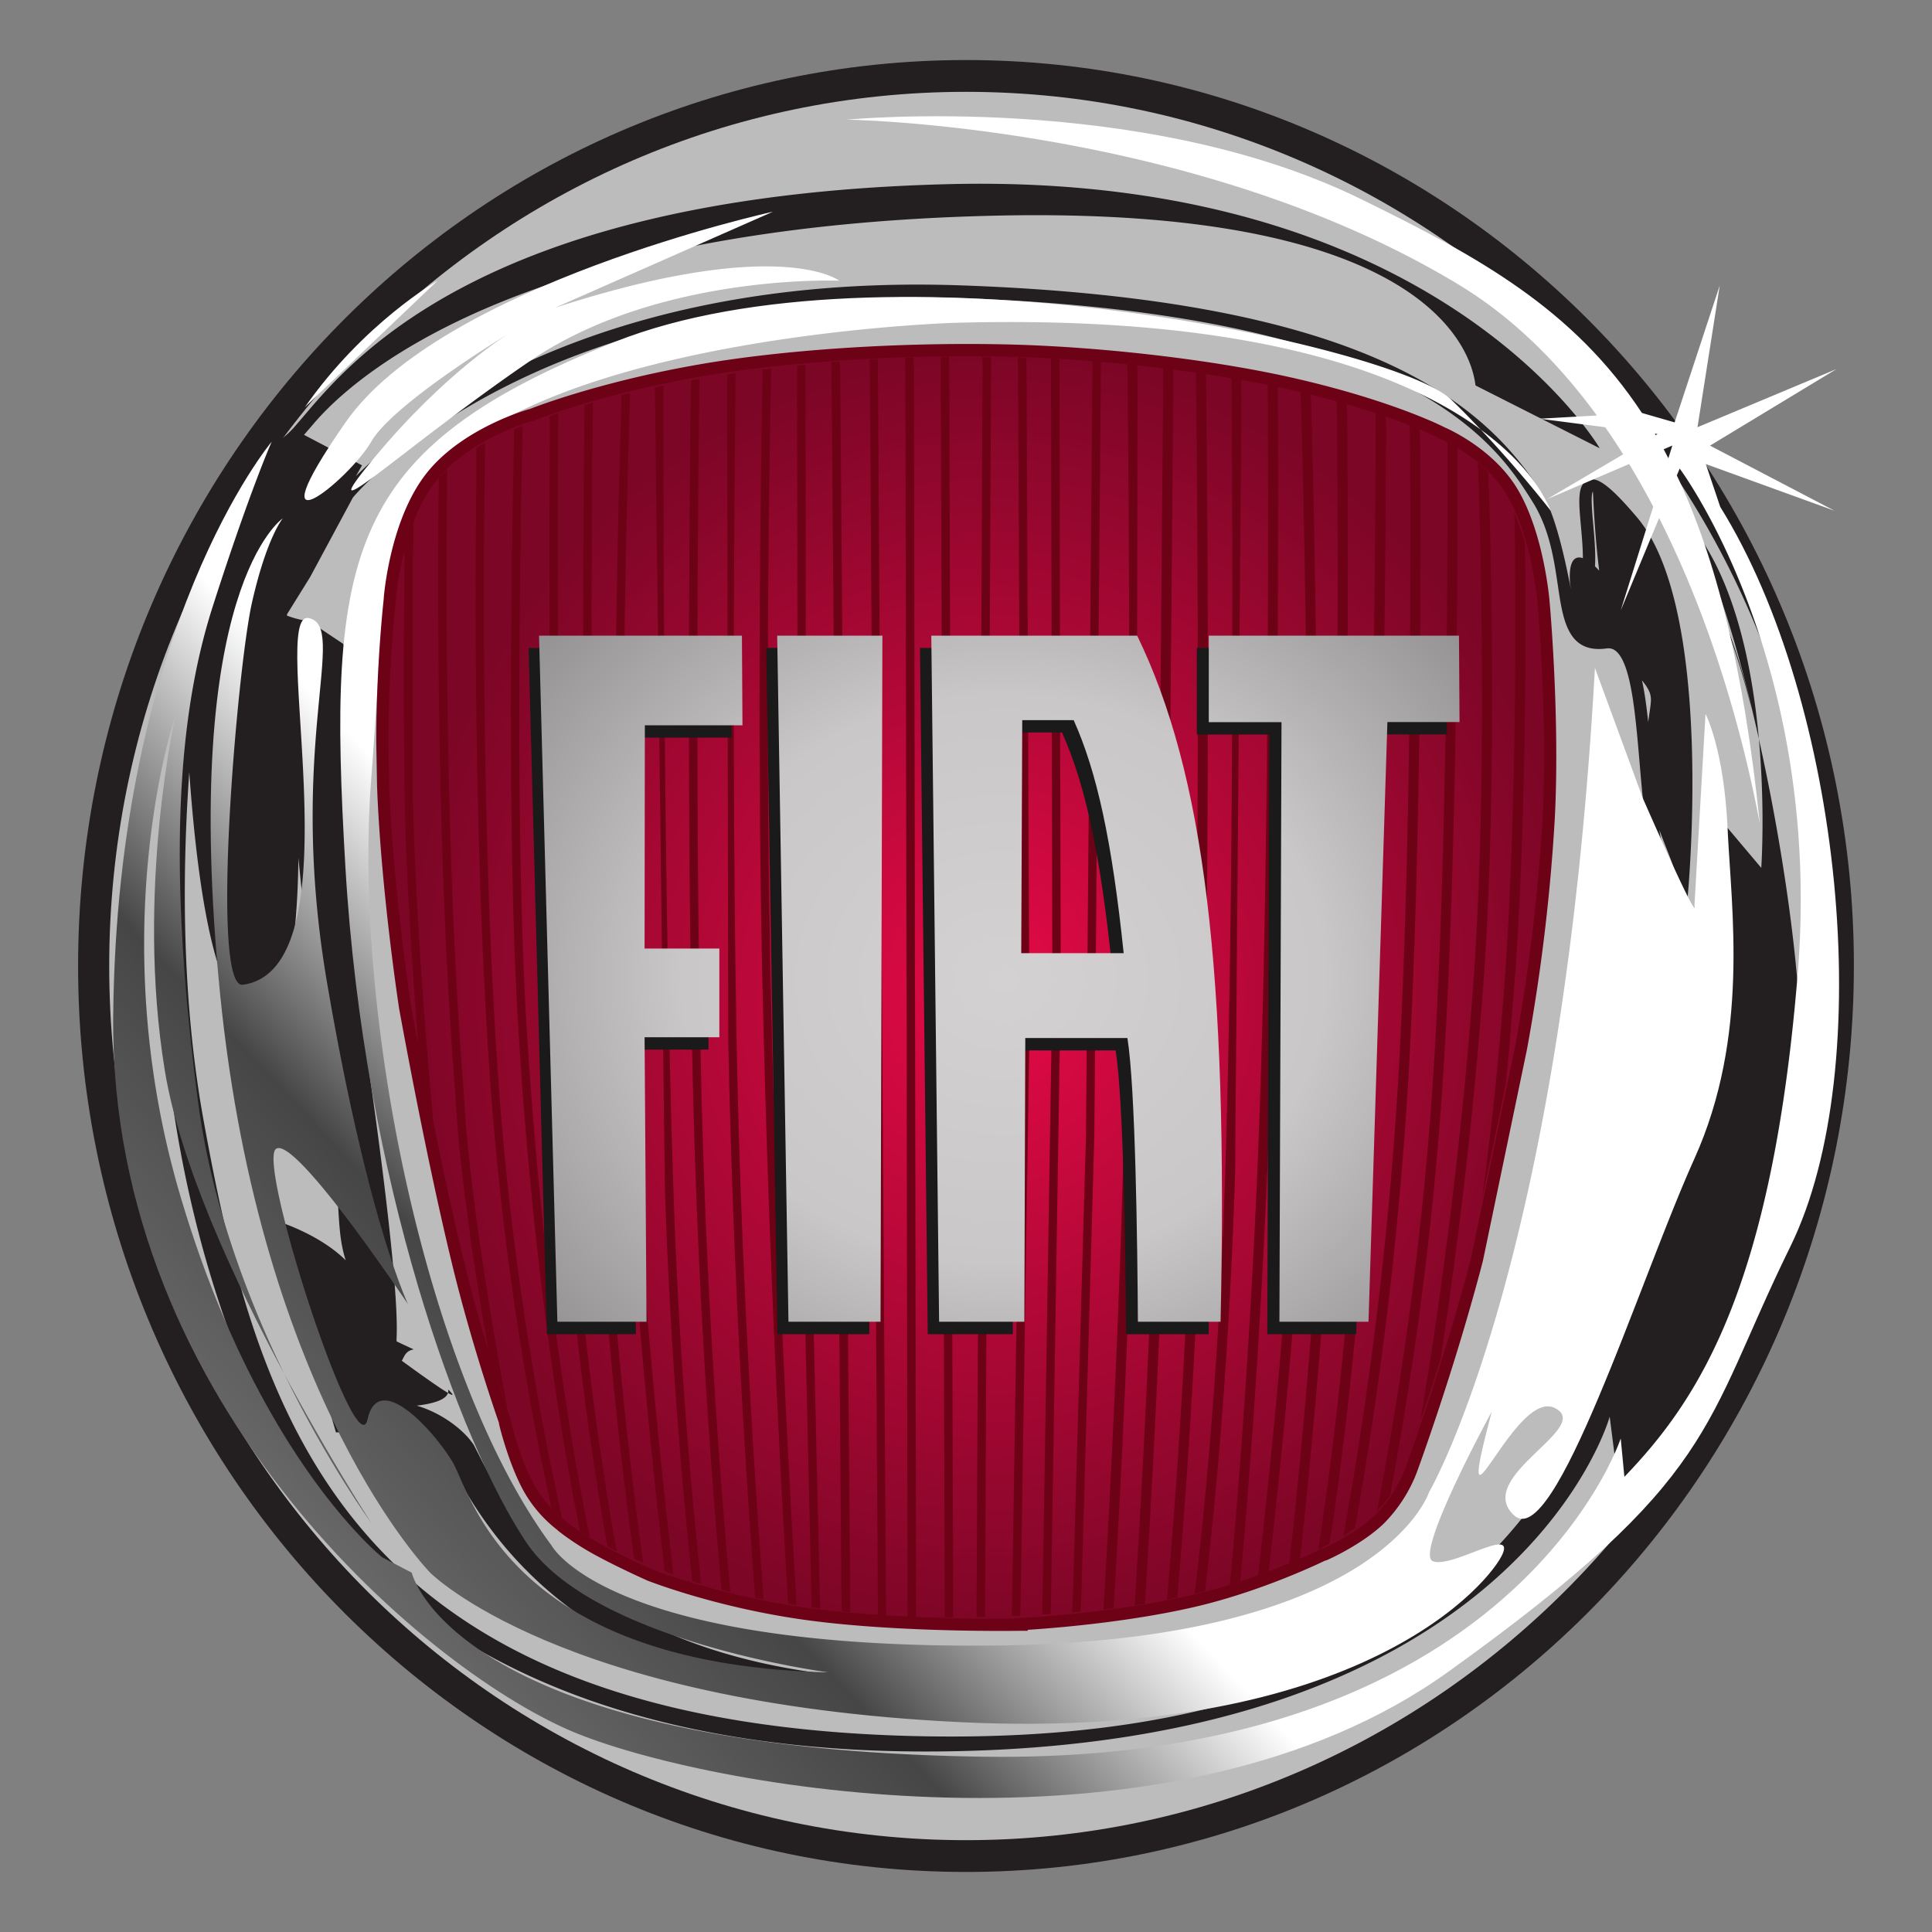 <svg xmlns="http://www.w3.org/2000/svg" xmlns:xlink="http://www.w3.org/1999/xlink" height="64" width="64" xmlns:v="https://vecta.io/nano"><rect width="100%" height="100%" fill="#808080" stroke="none"/><defs><radialGradient id="A" cx="-1672.399" cy="327.423" r="54.998" gradientTransform="matrix(1.393,0,0,-1.018,2385.16,367.197)" gradientUnits="userSpaceOnUse"><stop offset="0" stop-color="#d3d1d2"/><stop offset=".5" stop-color="#c9c7c8"/><stop offset="1" stop-color="#8d8b8c"/></radialGradient><radialGradient id="B" cx="-2079.394" cy="525.413" r="98" gradientTransform="matrix(0.199,0,0,-0.217,446.654,146.963)" gradientUnits="userSpaceOnUse"><stop offset="0" stop-color="#e60a47"/><stop offset="1" stop-color="#7c0626"/></radialGradient><clipPath id="C"><use xlink:href="#E"/></clipPath><linearGradient id="D" gradientUnits="userSpaceOnUse" x1="547.783" y1="353.626" x2="828.385" y2="621.861"><stop offset="0" stop-color="#8c8c8c"/><stop offset=".5" stop-color="#464646"/><stop offset=".75" stop-color="#fff"/></linearGradient><path id="E" d="M1094.29 667.165l.332-2.984c3.268-32.552 4.767-23.841-.332 2.984zM607.449 803.749l44.403 41.494c.001 0-24.667-13.828-44.403-41.494zm-6.894-317.058c14.668-29.588 29.101-48.843 29.101-48.843s-13.754 20.747-29.101 48.843zm480.497 284.368l-4.821 14.047 43.051-15.304-41.651 21.347 42.3 25.102-46.488-19.06 7.44 46.485-15.093-44.904-10.939 3.09c-22.941 34.107-54.46 51.176-94.119 70.2-73.72 35.372-171.977 25.992-171.977 25.992s115.999-1.476 204.73-54.071c18.327-10.862 33.605-25.925 46.287-42.948l-19.15-1.056 21.949-2.8a219.328 219.328 0 0 0 5.991-8.89l-25.481-14.72 27.49 11.541a264.99 264.99 0 0 0 8.052-13.976l-10.87-34.028 12.847 30.285c19.042-36.827 29.072-75.95 33.69-100.226-5.329 50.816-14.629 87.039-27.771 114.21l.961 2.256s48.099-62.868 39.471-165.977-33.3-139.574-57.972-164.722l-1.228 12.577s-35.763-106.886-213.364-104.366-191.17 60.35-191.17 60.35l-9.866 5.04s-41.931 32.682-67.832 119.449c-25.903 86.761-1.235 157.176-1.235 157.176s-13.565-57.84-3.698-116.937c5.112-30.626 23.46-69.325 39.968-99.529-12.117 24.431-24.402 55.908-28.867 89.47-9.872 74.188-7.403 124.483 4.929 162.202s19.735 54.071 19.735 54.071-51.798-60.36-53.032-188.613c-1.234-128.259 107.297-216.274 155.396-235.137s199.801-44.004 291.065 20.117c91.271 64.129 85.101 80.471 114.7 139.578 29.61 59.097 17.272 178.55-23.428 242.679zm-21.601 23.52c-.099.164-.189.328-.29.484l.922-.116zm4.239-7.57l-1.569 2.948 2.899 1.22zm-434.034 5.425c7.396 12.575 45.629 35.208 45.629 35.208s-20.969-12.579-44.398-40.241c-23.438-27.66 8.634 2.516 51.802 31.439 43.164 28.917 103.597 26.401 103.597 26.401s-19.729 15.091-94.965-8.803l72.767 31.437s-110.997-23.891-143.066-69.156 1.229-18.86 8.634-6.285zm371.255 3.976c13.608-14.132 23.409-26.608 23.409-26.608s-4.01 12.711-23.409 26.608zM579.086 611.364c13.566-133.285 70.302-189.872 70.302-189.872s43.164-42.749 177.598-49.034c134.429-6.286 177.604 46.522 181.306 55.324s-17.275-5.026-23.44-2.51c-6.165 2.51 19.738 49.038 19.738 49.038-13.569-50.297 7.4 7.543 20.962 1.253 13.569-6.281-27.133-22.631-13.562-35.206 13.562-12.575 41.92 76.702 60.431 116.941 18.499 40.235 12.33 81.73 11.101 108.137s-7.4 37.723-7.4 37.723l-3.7-62.876s2.471-8.796-17.27 35.216l-16.03 42.749c-11.099-196.159-55.507-270.351-55.507-270.351s-16.03-49.032-145.531-50.293c-129.496-1.249-148 32.7-148 32.7-41.93 55.324-66.598 173.52-60.426 251.475 6.164 77.961 0 99.342 55.496 123.232s139.364 26.407 139.364 26.407c100.733 2.832 151.375-17.074 176.395-35.005a314.522 314.522 0 0 1-9.895 9.851c-18.499 17.601-189.934 54.071-279.964 18.864s-96.199-69.156-90.032-172.266 38.235-188.609 60.434-221.305 101.134-42.753 101.134-42.753c-107.302 2.518-119.634 59.093-125.802 69.163-6.168 10.059-24.668 30.18-28.367 13.828-3.698-16.344-36.859 83.609-30.691 88.641s44.257-50.923 44.257-50.923-13.566 27.668-27.132 105.625 7.397 116.937-6.169 119.453 16.871-115.034-21.984-120.262c-11.071-1.492-1.884 103.965 3.055 125.34 4.93 21.38 10.301 27.619 10.301 27.619s-34.537-22.639-20.972-155.923"/><radialGradient id="F" cx="-1672.399" cy="327.422" r="55" gradientTransform="matrix(1.393,0,0,-1.018,2385.16,367.197)" gradientUnits="userSpaceOnUse"><stop offset="0" stop-color="#d3d1d2"/><stop offset=".5" stop-color="#c9c7c8"/><stop offset="1" stop-color="#8d8b8c"/></radialGradient></defs><path d="M61.412 32c0 16.575-13.169 30.011-29.413 30.011S2.587 48.575 2.587 32 15.756 1.989 32 1.989 61.413 15.425 61.413 32" fill="#231f20"/><path d="M60.381 32c0 15.994-12.707 28.958-28.381 28.958S3.618 47.994 3.618 32 16.325 3.042 32 3.042 60.381 16.007 60.381 32" fill="#bdbcbc"/><path d="M9.174 17.414c0 .024-3.149.512-3.146.528.015.08-.163 16.527 2.712 15.7 1.893-.909.875-11.627.875-10.185 0 2.009.191 5.305.947 10.48.851 5.83.492 6.557.89 7.812-.924-.915-2.361-1.327-2.361-1.327l2.037 7.027 1.5-.015s.021-.472.041-.495c.04 0 1.483.109 2.473 1.958 5.732 10.704 20.823 6.588 16.872 6.82l6.218-.764c-18.212 3.181-21.628-5.387-22.544-7.098-.574-.858-2.223-1.756-3.26-1.244 0 0 2.531.103 2.419-.582.791.784-1.966-1.269-1.966-1.269l.138.445c.427.044.235-.427.686-.504l-.559-.261c-.072-.09.31-.555-1.055-9.904-.751-5.137-.598-9.136-.598-11.126 0-1.928-.124-2.064-.12-2.079l-1.11-.74-.212-.044a3.116 3.116 0 0 1-.74-.237c.068-.104.107-.242.107-.47 0-.221-.024-.508-.053-.878-.04-.496-.02-2.273-.087-1.68-3.536 31.313 1.359-3.504.758-2.836l.343-.398c1.665-1.962 7.485-6.543 22.499-6.902 15.877-.38 15.949 5.537 16.003 5.624l4.112 2.079c-.054-.089-5.397-9.135-21.52-8.75-15.195.362-19.705 5.674-21.402 7.674l-.335.39c-.698.777-1.499.784-1.499 1.929 0 .611-.672 1.425-.63 1.931 1.961 3.513 1.284 1.776 1.569-.608zm43.418-1.506c-.347.152-.294.725-.222 1.518.053.591.114 1.261 0 1.729l.397.102c.131-.537.066-1.245.012-1.87-.035-.398-.091-.999-.012-1.105.012.014.124 4.475 1.026 5.538 1.433 1.693.718.719.718 3.667 0 1.454 1.066 3.148 1.023 3.742-.531-.686-.682-2.45-.817-4.032-.158-1.843-.293-3.434-.935-3.962.791-.708-1.959-4.419-1.772-1.906.129.879-.293-1.974-.904-2.945-1.873-2.976-5.755-6.452-19.246-6.93-12.367-.438-18.495 4.742-20.071 6.321l.204-.36-2.009-1.056-.569 6.139.86-1.385 1.414-2.629c.217-.261 6.077-7.108 20.156-6.609 15.007.531 17.748 4.881 18.918 6.739.563.896.712 1.897.843 2.78.171 1.163.335 2.262 1.615 2.086.118-.015.214.012.305.085.508.417.647 2.072.785 3.671.179 2.116.352 4.116 1.304 4.606l.266.137.028-.305c.035-.388.858-9.537-1.682-12.538-1-1.182-1.368-1.344-1.637-1.226zm5.428 7.584a16.85 17.192 0 0 0-1.151-3.533 23.1 23.1 0 0 1 1.151 3.533zm-1.151-3.533a13.093 13.358 0 0 0-.179-.408c.066.137.119.271.179.408zm-1.278-3.029c3.355 3.301 2.753 11.819 2.753 11.819l-1.632-1.935v8.253l-1.13 2.321c-2.009 10.961-6.779 20.633-25.485 20.117S8.505 46.802 6.747 37.131 7.5 16.885 7.5 16.885c-5.524 16.764 1.004 29.4 1.004 29.4s3.139 11.864 22.472 11.735 22.347-11.09 22.347-11.09l.352 2.767s4.49-4.191 5.871-12.96c.7-4.439-2.004-17.888-3.954-19.806zm1.099 2.62c-.065-.139-.105-.216-.105-.216.037.072.07.144.105.216" fill="#231f20"/><g clip-path="url(#C)" transform="matrix(.099 0 0 -.101 -50.039 94.668)"><linearGradient gradientUnits="userSpaceOnUse" x1="547.783" y1="353.626" x2="828.385" y2="621.861"><stop offset="0" stop-color="#8c8c8c"/><stop offset=".5" stop-color="#464646"/><stop offset=".75" stop-color="#fff"/></linearGradient><path d="M1094.29 667.165c.229-.334 0 0 0 0zM607.449 803.749l44.403 41.494c.001 0-24.667-13.828-44.403-41.494zm-6.894-317.058c14.668-29.588 29.101-48.843 29.101-48.843s-13.754 20.747-29.101 48.843zm480.497 284.368l-4.821 14.047 43.051-15.304-41.651 21.347 42.3 25.102-46.488-19.06 7.44 46.485-15.093-44.904-10.939 3.09c-22.941 34.107-54.46 51.176-94.119 70.2-73.72 35.372-171.977 25.992-171.977 25.992s115.999-1.476 204.73-54.071c18.327-10.862 33.605-25.925 46.287-42.948l-19.15-1.056 21.949-2.8a219.328 219.328 0 0 0 5.991-8.89l-25.481-14.72 27.49 11.541a264.99 264.99 0 0 0 8.052-13.976l-10.87-34.028 12.847 30.285c19.042-36.827 29.072-75.95 33.69-100.226-5.329 50.816-14.629 87.039-27.771 114.21l.961 2.256s48.099-62.868 39.471-165.977-33.3-139.574-57.972-164.722l-1.228 12.577s-35.763-106.886-213.364-104.366-191.17 60.35-191.17 60.35l-9.866 5.04s-41.931 32.682-67.832 119.449c-25.903 86.761-1.235 157.176-1.235 157.176s-13.565-57.84-3.698-116.937c5.112-30.626 23.46-69.325 39.968-99.529-12.117 24.431-24.402 55.908-28.867 89.47-9.872 74.188-7.403 124.483 4.929 162.202s19.735 54.071 19.735 54.071-51.798-60.36-53.032-188.613c-1.234-128.259 107.297-216.274 155.396-235.137s199.801-44.004 291.065 20.117c91.271 64.129 85.101 80.471 114.7 139.578 29.61 59.097 17.272 178.55-23.428 242.679zm-21.601 23.52c-.099.164-.189.328-.29.484l.922-.116zm4.239-7.57l-1.569 2.948 2.899 1.22zm-434.034 5.425c7.396 12.575 45.629 35.208 45.629 35.208s-20.969-12.579-44.398-40.241c-23.438-27.66 8.634 2.516 51.802 31.439 43.164 28.917 103.597 26.401 103.597 26.401s-19.729 15.091-94.965-8.803l72.767 31.437s-110.997-23.891-143.066-69.156 1.229-18.86 8.634-6.285zm371.255 3.976c13.608-14.132 23.409-26.608 23.409-26.608s-4.01 12.711-23.409 26.608zM579.086 611.364c13.566-133.285 70.302-189.872 70.302-189.872s43.164-42.749 177.598-49.034c134.429-6.286 177.604 46.522 181.306 55.324s-17.275-5.026-23.44-2.51c-6.165 2.51 19.738 49.038 19.738 49.038-13.569-50.297 7.4 7.543 20.962 1.253 13.569-6.281-27.133-22.631-13.562-35.206 13.562-12.575 41.92 76.702 60.431 116.941 18.499 40.235 12.33 81.73 11.101 108.137s-7.4 37.723-7.4 37.723l-3.7-62.876s2.471-8.796-17.27 35.216l-16.03 42.749c-11.099-196.159-55.507-270.351-55.507-270.351s-16.03-49.032-145.531-50.293c-129.496-1.249-148 32.7-148 32.7-41.93 55.324-66.598 173.52-60.426 251.475 6.164 77.961 0 99.342 55.496 123.232s139.364 26.407 139.364 26.407c100.733 2.832 151.375-17.074 176.395-35.005a314.522 314.522 0 0 1-9.895 9.851c-18.499 17.601-189.934 54.071-279.964 18.864s-96.199-69.156-90.032-172.266 38.235-188.609 60.434-221.305 101.134-42.753 101.134-42.753c-107.302 2.518-119.634 59.093-125.802 69.163-6.168 10.059-24.668 30.18-28.367 13.828-3.698-16.344-36.859 83.609-30.691 88.641s44.257-50.923 44.257-50.923-13.566 27.668-27.132 105.625 7.395 116.937-6.172 119.453 16.874-115.034-21.981-120.262c-11.071-1.492-1.884 103.965 3.055 125.34 4.93 21.38 10.301 27.619 10.301 27.619s-34.537-22.639-20.972-155.923" fill="url(#D)"/></g><path d="M33.807 53.802c.021-.001 3.05-.152 5.692-.76 2.296-.528 4.327-1.536 4.348-1.545h.012.012c.012 0 1.144-.504 1.84-1.183a4.71 4.71 0 0 0 1.03-1.598c.014-.039 1.25-3.399 2.185-6.99l1.457-6.992a61.839 61.839 0 0 0 .922-7.664c.169-3.299-.166-7.044-.17-7.082 0-.028-.175-2.246-1.047-3.697-.784-1.303-2.298-1.943-2.314-1.95h-.013l-.013-.012c-.018-.012-1.775-.908-5.11-1.648-2.659-.59-6.356-1.012-9.416-1.073-3.499-.07-7.256.179-10.047.666-3.349.584-5.524 1.452-5.545 1.46l-.018.012h-.019c-.021 0-2.192.613-3.332 2.09-1.159 1.501-1.347 3.967-1.348 3.992v.015c0 .025-.247 2.152-.247 4.758l.026 1.439c.131 3.471.726 7.319.731 7.357.012.038.813 4.555 1.732 8.362.681 2.822 1.568 5.319 1.576 5.344v.018.018c0 .013.306 1.28.797 2.164a4.084 4.084 0 0 0 1.065 1.225l.012.012.012.012s.433.356 1.092.725c.758.423 1.773.877 1.817.896.072.028 2.31.903 5.261 1.301 3.082.415 6.984.347 7.023.347z" fill="url(#B)" stroke="#6d0115" stroke-width=".403"/><g fill="#6d0115"><path d="M20.434 51.384l-.207-.098c-.012 0-.046-.02-.107-.05l-.022-.136c-.866-4.968-1.4-9.989-1.599-15.028-.326-7.789-.314-17.335-.283-21.958v-.334l.277-.092v.335c-.031 4.585-.046 14.203.282 22.04.268 6.739 1.099 12.239 1.625 15.161zm.872.381l-.301-.126-.026-.209c-.385-2.8-1.066-8.508-1.389-15.81-.343-7.762-.282-17.519-.228-21.954v-.249l.277-.079v.275c-.054 4.405-.118 14.207.227 21.996.331 7.467 1.036 13.263 1.414 15.979zm6.525-39.55l.331 40.587v.607c-.09-.012-.183-.02-.276-.032l-.012-.577-.329-40.548-.012-.251c.093-.012.186-.017.28-.024zm3.613-.112l.131 40.903v.574h-.28v-.65l-.131-40.922v-.192h.271zm1.387.038l-.198 40.867v.554c-.097 0-.189 0-.282.012v-.449l.199-41.033-.012-.27h.289zm3.75 40.719a483.64 483.64 0 0 0 .729-18.559c.157-8.221.087-17.578.039-21.972l-.015-.283.335.031.015.362-.04 21.869c-.124 6.164-.366 12.326-.725 18.481l-.03.486-.336.04zm9.476-3.333a4.04 4.04 0 0 1-.437.509l.133-.721c.831-4.42 1.4-8.886 1.704-13.374.445-6.618.502-15.668.492-20.81v-.491c.111.062.22.127.327.195l.001.656c.012 5.202-.059 13.998-.493 20.473-.301 4.435-.86 8.849-1.673 13.219zm3.206-11.103a113.39 113.39 0 0 0 .615-6.408c.335-5.047.343-10.765.301-14.404l-.012-.607c.135.311.25.632.343.958l.012.564c.03 3.644 0 8.861-.312 13.512l-.229 2.862-.102 1.023-.784 3.781zm-4.386 12.21l-.374.244.102-.581a127.66 127.66 0 0 0 1.761-15.373c.373-7.233.374-15.832.343-20.234l-.013-.623a9.03 9.03 0 0 1 .332.126l.015.581c.031 4.431.027 12.973-.345 20.168a128.15 128.15 0 0 1-1.715 15.129l-.106.564zm-4.094 1.432c.263-2.91.745-8.931.976-16.196.26-8.155.261-17.82.242-22.488l-.012-.665.342.073v.643c.019 4.691.017 14.318-.242 22.447-.23 7.217-.707 13.209-.971 16.149l-.034.358-.343.103zm-1.152.275c.288-2.471.761-7.259.956-13.487.284-9.062.249-20.489.212-25.778l-.012-.588.327.059.013.615-.212 25.704c-.192 6.132-.653 10.872-.944 13.388l-.054.456-.346.085zm-.934.201c.225-2.612.615-7.786.798-14.079.256-8.796.19-19.935.127-25.741l-.012-.415.336.048.012.555c.06 5.861.123 16.858-.131 25.563-.181 6.197-.561 11.309-.787 13.967L39 52.92l-.341.07zm-1.084.222c.191-3.051.554-9.426.711-16.263l.211-23.976-.012-.358.336.039.012.403-.211 23.899c-.156 6.756-.511 13.061-.705 16.159l-.028.457-.338.057.026-.417zm-1.146-40.398l-.216 25.277-.428 15.144-.026.602c-.094.012-.189.017-.282.024l.027-.535.431-15.24.217-25.347v-.334c.093.012.186.013.28.02zm-1.373-.223l.045 20.582-.323 20.247-.012.492c-.094.012-.189.012-.282.018l.013-.418.326-20.342-.044-20.505v-.338c.092 0 .185.012.277.013zm-1.089-.019l.098 22.016-.295 18.98-.012.4-.28.012.012-.467.294-18.926-.097-21.941-.012-.359.28.012v.276zm-9.814 40.616l-.288-.076-.017-.184a253.59 253.59 0 0 1-.896-15.117c-.248-8.645-.165-19.45-.105-24.537v-.223l.28-.048v.225c-.06 5.065-.144 15.907.104 24.575.149 5.076.451 10.146.905 15.204l.018.181zm-1.882-.583l-.293-.109-.022-.212c-.425-3.613-1.245-11.42-1.506-19.7-.221-7.007-.03-14.827.098-18.758v-.288l.28-.068v.248c-.127 3.889-.325 11.788-.103 18.859.264 8.398 1.105 16.307 1.523 19.838l.021.191zm-7.904-14.403c-.339-1.684-.537-2.915-.541-2.937l-.047-.738c-.196-2.521-.372-5.345-.412-7.753-.039-2.608-.039-5.216 0-7.823l-.012-.271a8.76 8.76 0 0 1 .309-.992l-.024 1.513v7.567c.052 3.047.32 6.761.571 9.681zm2.414 8.991l-.641-1.996-.169-.996c-.433-2.611-.817-5.384-.925-7.513-.567-7.081-.595-15.254-.559-19.605l.012-.8a4.33 4.33 0 0 1 .271-.279v.757c-.04 4.253-.024 12.654.556 19.907.126 2.483.629 5.845 1.146 8.801zm1.365 1.49c-.57-2.869-1.275-7.103-1.638-11.943-.565-7.511-.545-16.349-.49-20.721l.012-.903c-.097.05-.191.104-.284.161v.753c-.055 4.383-.074 13.22.491 20.733a101.56 101.56 0 0 0 1.632 11.922l.355 1.708a3.22 3.22 0 0 0 .196.208c.05.048.103.097.157.144zm5.025 4.071a175.75 175.75 0 0 1-.903-12.95c-.312-9.521-.333-21.404-.327-26.34v-.241l-.281.058v.21l.327 26.322a176.61 176.61 0 0 0 .886 12.799l.021.209.289.092-.017-.161z"/><path d="M17.308 14.11l-.283.113v.426c-.093 4.444-.215 13.327.131 19.166.491 8.278 1.507 14.147 2.01 16.667l.047.248c.106.068.228.142.328.199l-.063-.305c-.485-2.389-1.542-8.336-2.046-16.826-.348-5.877-.221-14.85-.129-19.252l.012-.447m7.053-1.735l-.281.041v.238l.037 21.794a331.15 331.15 0 0 0 .856 18.009l.033.478.284.058-.031-.423c-.256-3.388-.724-10.413-.865-18.127-.148-8.023-.085-17.188-.037-21.807zm1.179-.156l-.283.035-.001.233c-.072 3.774-.178 11.581-.022 19.354a540.9 540.9 0 0 0 .84 20.853l.025.444.284.046-.032-.485c-.218-3.652-.673-12.01-.842-20.863-.156-7.786-.048-15.606.024-19.367zm1.136-.126c-.092.012-.185.019-.277.028v.235l.021 20.825.449 19.557.017.519.279.039-.019-.561-.449-19.559-.021-20.878zm2.409-.191c-.097 0-.194.012-.29.018l.012.158.266 40.94v.491c.098.012.191.017.28.024l-.012-.496-.267-40.978zm1.17-.053c-.094 0-.189.012-.283.012l.012.274.073 40.772v.676c.072 0 .125.012.155.012h.127l.001-.705-.073-40.753zm11.472 39.841c.726-6.348 1.206-12.722 1.439-19.108.23-6.357.047-14.887-.073-19.151l-.021-.459.341.085.017.472c.12 4.304.297 12.753.07 19.066a248.09 248.09 0 0 1-1.438 19.11l-.048.394-.351.118.064-.526zm1.383-.492c.575-5.428.988-10.873 1.237-16.326.329-7.102.313-16.27.273-21.132l-.012-.354-.336-.097.012.419c.04 4.848.058 14.037-.271 21.147-.347 7.486-.927 13.466-1.249 16.421l-.063.536.347-.163zm1.021-.659c.393-2.685.927-7.075 1.231-12.683.451-8.342.532-18.981.545-23.739l-.012-.316-.331-.113v.32c-.012 4.698-.091 15.433-.545 23.83-.315 5.836-.882 10.348-1.277 12.985l-.077.518.365-.191zm2.917-3.48s.3-.842.668-2.044l.14-.935c.546-3.707.964-7.431 1.252-11.166.424-5.582.331-12.381.214-16.474l-.026-.772a4.66 4.66 0 0 0-.348-.329l.027.629c.123 4.016.241 11.128-.198 16.922-.368 4.869-.956 9.301-1.47 12.598z"/></g><g transform="matrix(.199 0 0 .203 2.088 1.481)"><path d="M107.446 163.987V149.51H95.03l.046-36.44h16.21l-.087-14.632H77.5l3.046 111.991h14.808l-.324-46.44zm9.607-65.55l1.873 111.991h15.29l.31-111.991zm98.207 111.991l3.14-97.882h11.98l-.092-14.109h-41.553v14.126h12.078l-.348 97.865zm-57.673-60.16l.168-38.04h8.537c3.87 8.472 6.357 19.676 8.307 38.04zm-13.643 60.157H158.1l.158-46.309h16.961c1.334 8.173 1.66 33.406 1.74 46.31h13.731c1.296-57.175-2.73-89.493-13.849-111.99h-34.192l1.295 111.99z" fill="#1a1a1a"/><g transform="matrix(1.393 0 0 1.654 79.237 96.43)"><radialGradient cx="-1672.399" cy="327.422" r="55" gradientTransform="matrix(1.393,0,0,-1.018,2385.16,367.197)" gradientUnits="userSpaceOnUse"><stop offset="0" stop-color="#d3d1d2"/><stop offset=".5" stop-color="#c9c7c8"/><stop offset="1" stop-color="#8d8b8c"/></radialGradient><path fill="url(#F)" d="M21.547 30.871h-8.934l.033-22.026H24.31L24.247 0H0l2.192 67.691h10.654l-.233-28.07h8.934z"/><radialGradient cx="-1672.399" cy="327.422" r="55" gradientTransform="matrix(1.393,0,0,-1.018,2385.16,367.197)" gradientUnits="userSpaceOnUse"><stop offset="0" stop-color="#d3d1d2"/><stop offset=".5" stop-color="#c9c7c8"/><stop offset="1" stop-color="#8d8b8c"/></radialGradient><path fill="url(#F)" d="M41.032 0H28.459l1.348 67.691h11.002z"/><radialGradient cx="-1672.399" cy="327.422" r="55" gradientTransform="matrix(1.393,0,0,-1.018,2385.16,367.197)" gradientUnits="userSpaceOnUse"><stop offset="0" stop-color="#d3d1d2"/><stop offset=".5" stop-color="#c9c7c8"/><stop offset="1" stop-color="#8d8b8c"/></radialGradient><path fill="url(#F)" d="M88.476 67.691h10.645l2.26-59.163H110L109.934 0H80.035v8.538h8.691z"/><radialGradient cx="-1672.399" cy="327.423" r="54.998" gradientTransform="matrix(1.393,0,0,-1.018,2385.16,367.197)" gradientUnits="userSpaceOnUse"><stop offset="0" stop-color="#d3d1d2"/><stop offset=".5" stop-color="#c9c7c8"/><stop offset="1" stop-color="#8d8b8c"/></radialGradient><path d="M57.624 31.329l.12-22.993h6.143c2.785 5.121 4.574 11.893 5.977 22.993zM47.808 67.69h10.186l.114-27.991h12.204c.959 4.941 1.194 20.191 1.252 27.991h9.88c.931-34.558-1.965-54.092-9.967-67.69H46.876z" fill="url(#A)"/></g></g></svg>